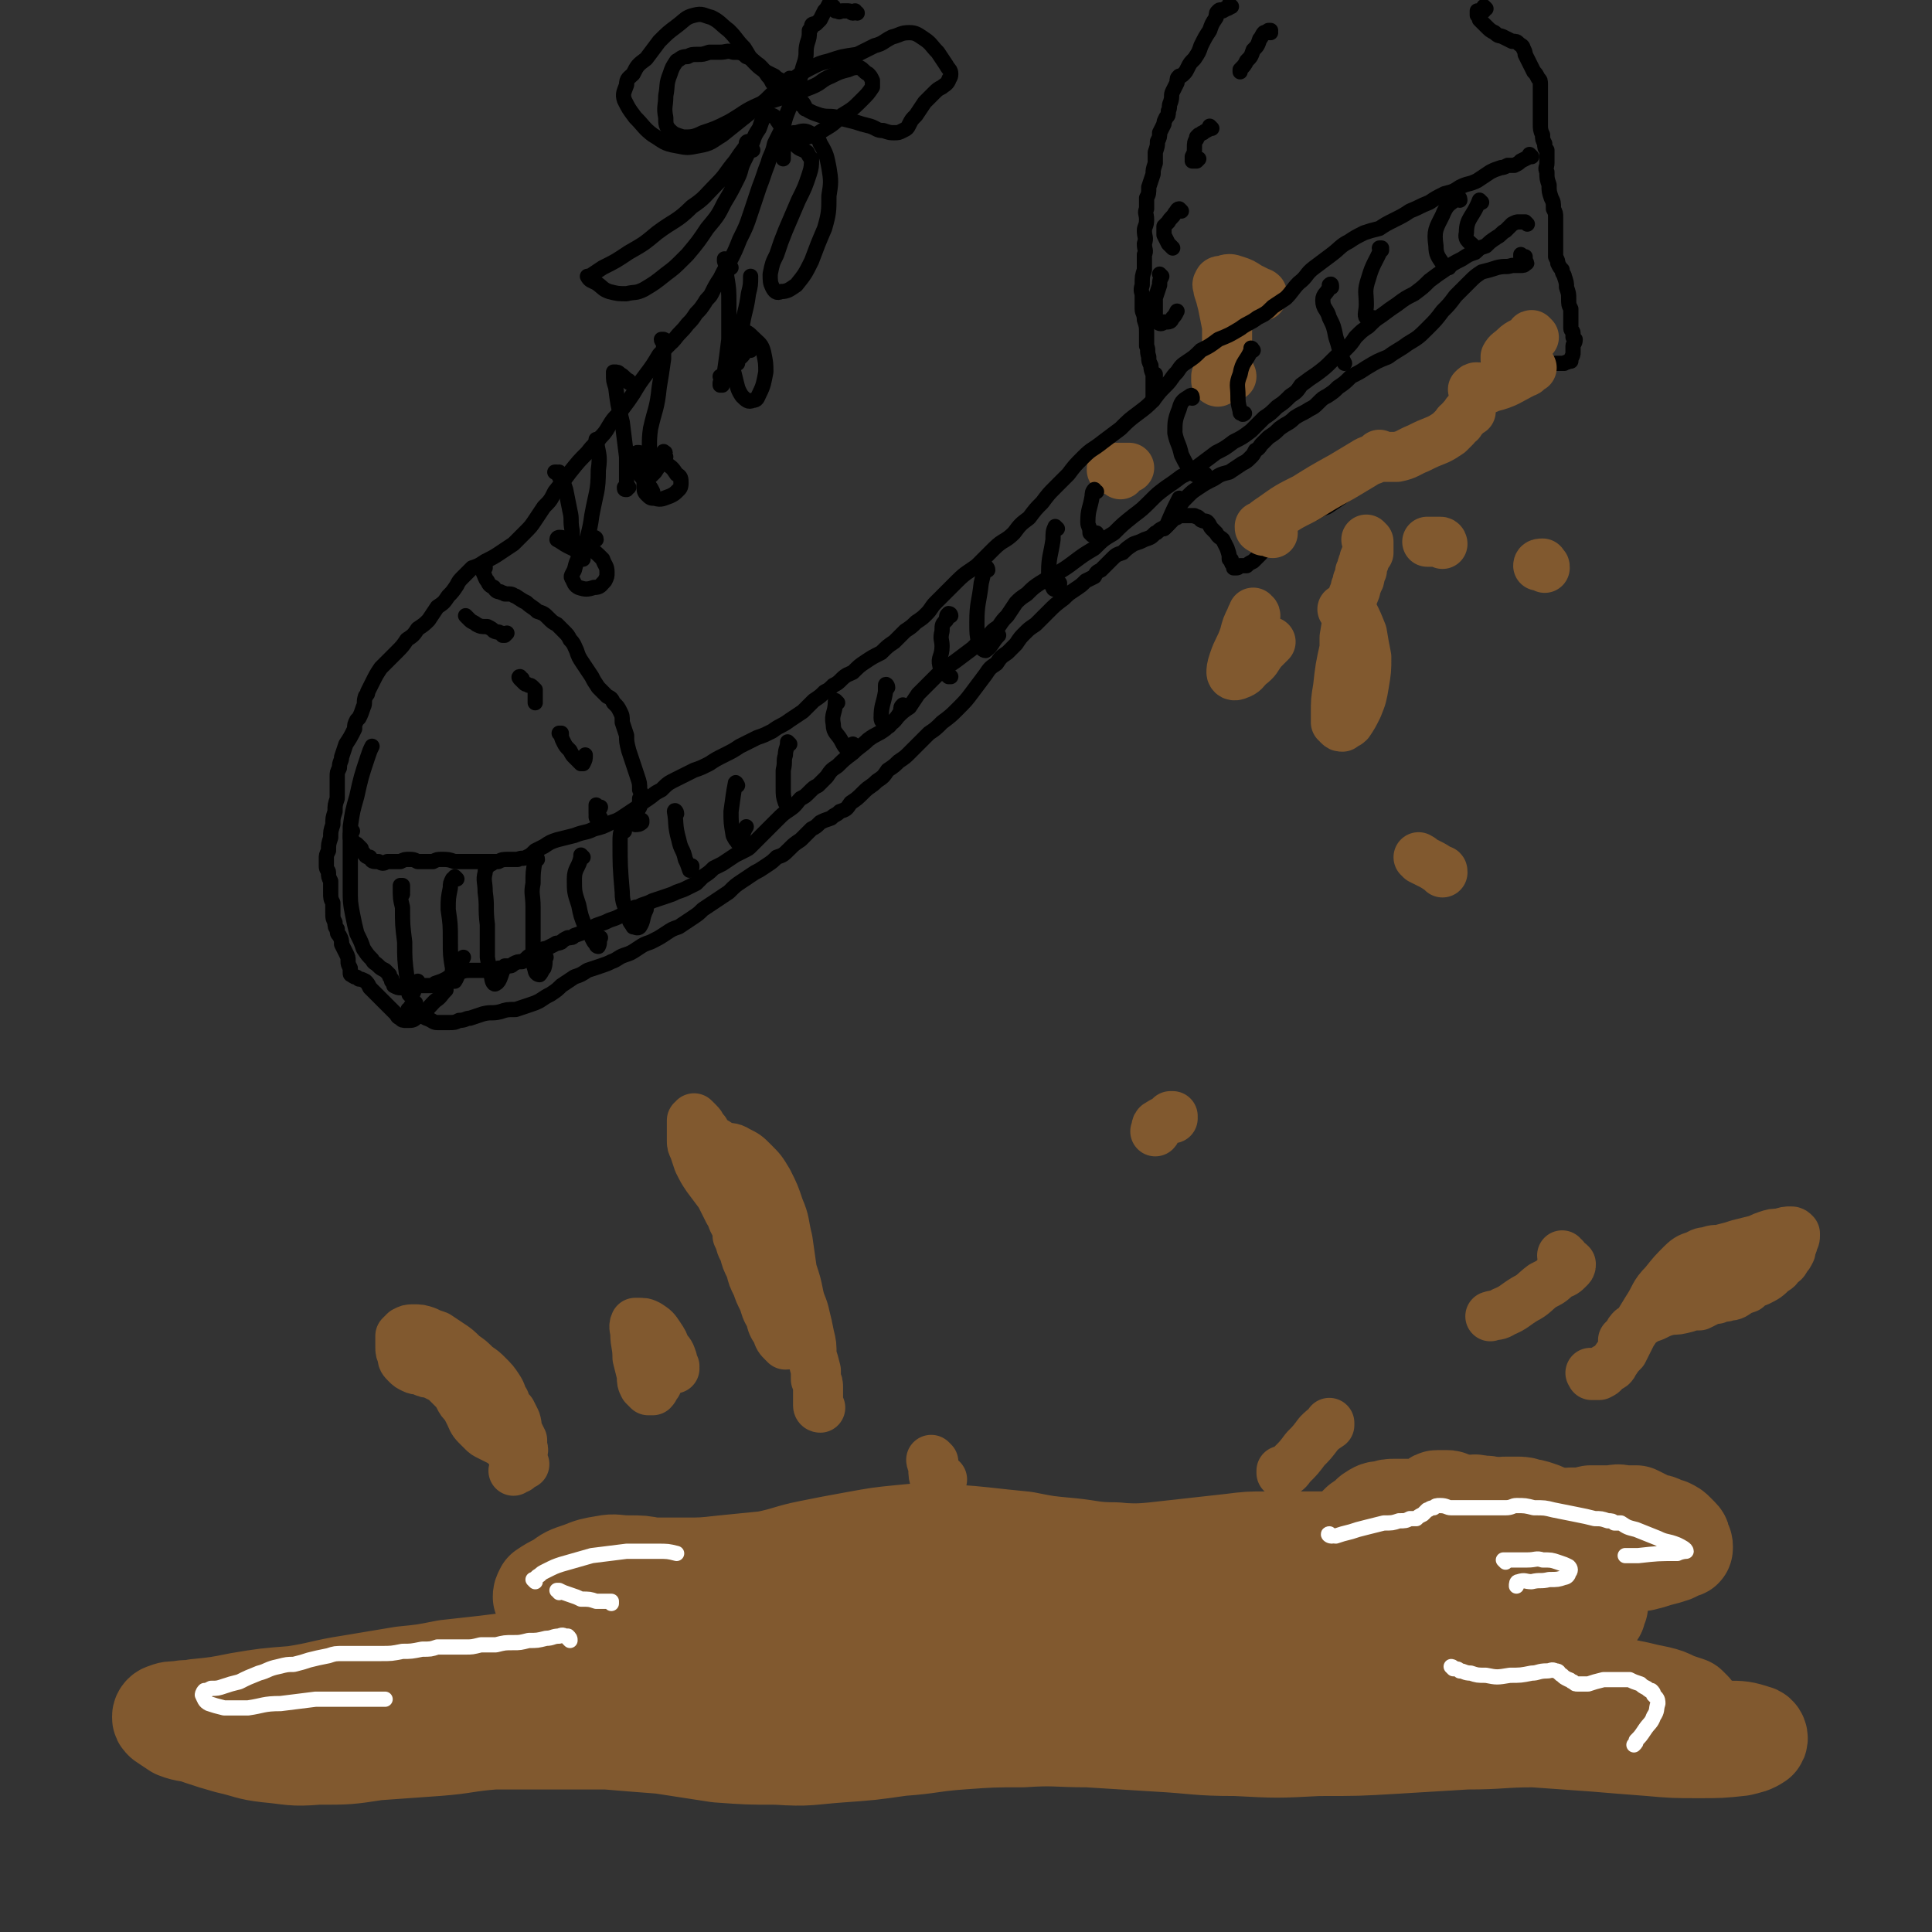 <svg viewBox='0 0 888 888' version='1.1' xmlns='http://www.w3.org/2000/svg' xmlns:xlink='http://www.w3.org/1999/xlink'><rect x="0" y="0" width="888" height="888" fill="#333333" stroke="none"/><g fill='none' stroke='#81592F' stroke-width='45' stroke-linecap='round' stroke-linejoin='round'><path d='M699,697c-1,0 -1,-1 -1,-1 -3,1 -3,1 -5,3 -5,2 -5,2 -10,5 -5,2 -5,3 -11,5 -2,1 -2,1 -4,1 -6,2 -6,2 -13,3 -8,1 -8,1 -16,1 -7,-1 -7,-1 -15,-2 -8,-1 -8,-1 -16,-1 -9,-1 -9,-1 -18,-1 -9,0 -9,1 -18,1 -9,1 -9,1 -19,2 -9,0 -9,0 -19,0 -11,1 -11,1 -21,0 -11,0 -11,-1 -21,-2 -11,-1 -11,-1 -21,-3 -10,-1 -10,-1 -19,-2 -10,-1 -10,-1 -19,-1 -9,-1 -9,-1 -19,0 -10,1 -10,1 -21,3 -11,2 -11,2 -21,4 -10,2 -10,3 -20,5 -10,1 -10,1 -20,2 -9,1 -9,1 -17,1 -7,0 -7,0 -15,0 -5,-1 -5,-1 -11,-1 -6,0 -6,-1 -11,0 -6,1 -6,1 -11,3 -6,2 -6,2 -10,5 -4,2 -4,2 -7,4 -1,2 -1,2 -1,3 2,2 3,2 6,3 8,1 8,1 16,1 11,0 11,-1 23,0 12,0 12,0 23,2 8,1 8,2 15,4 3,1 3,2 5,3 1,1 0,1 -1,1 -4,2 -4,2 -9,4 -8,2 -8,2 -16,3 -10,2 -10,2 -19,3 -9,1 -9,0 -19,1 -9,1 -9,2 -18,3 -8,1 -8,0 -16,1 -8,1 -8,1 -16,2 -9,1 -9,1 -18,2 -10,2 -10,2 -20,3 -12,2 -12,2 -24,4 -13,2 -13,3 -26,5 -13,1 -13,1 -25,3 -10,2 -10,2 -20,3 -4,1 -4,0 -8,1 -3,0 -4,0 -6,1 -1,0 -2,1 -2,2 0,1 0,1 1,2 3,2 3,2 6,4 5,2 6,1 11,3 6,2 6,2 13,4 9,2 9,3 18,4 11,1 11,2 23,1 14,0 14,0 27,-2 14,-1 14,-1 28,-2 13,-1 13,-2 26,-3 13,0 13,0 26,0 13,0 13,0 26,0 12,1 12,1 25,2 13,2 13,2 26,4 14,1 14,1 27,1 15,1 15,0 29,-1 14,-1 14,-1 28,-3 14,-1 14,-2 28,-3 14,-1 14,-1 28,-1 15,-1 15,0 30,0 16,1 16,1 32,2 18,1 18,2 36,2 19,1 19,1 38,0 18,0 18,0 35,-1 17,-1 17,-1 33,-2 16,0 16,-1 31,-1 14,1 14,1 28,2 12,1 12,1 25,2 11,1 12,1 23,1 9,0 10,0 19,-1 4,-1 5,-1 8,-3 1,-1 0,-3 -1,-3 -6,-2 -7,-2 -13,-2 -11,-1 -11,-1 -23,-1 -13,-1 -13,0 -27,-1 -12,-1 -12,-2 -25,-3 -12,-2 -12,-2 -24,-4 -13,-2 -13,-3 -26,-4 -15,-1 -15,-1 -30,-1 -16,0 -16,0 -32,0 -5,1 -5,0 -9,1 -17,1 -17,2 -34,3 -15,1 -16,1 -31,1 -14,0 -14,1 -28,0 -12,-1 -12,-2 -25,-3 -12,-1 -12,-2 -23,-3 -12,-1 -12,-1 -23,-1 -12,0 -12,0 -23,1 -12,1 -11,1 -23,3 -11,2 -11,2 -22,4 -9,1 -9,2 -19,2 -7,1 -7,1 -15,0 -6,0 -6,0 -11,-2 -5,0 -5,0 -9,-2 -4,-1 -4,-1 -7,-2 -2,-1 -2,-1 -4,-3 0,-1 0,-1 -1,-2 0,0 0,-1 0,-1 2,-1 2,-1 4,-1 4,-1 4,-1 9,-2 8,-1 8,-1 15,-2 11,0 11,0 22,-1 13,-1 13,-1 26,-3 15,-2 15,-2 29,-5 16,-2 16,-3 32,-5 17,-3 17,-3 34,-5 18,-3 18,-3 35,-5 18,-1 18,-1 35,-2 14,-1 14,-1 27,-1 10,0 10,0 19,1 5,0 5,0 11,0 3,1 3,1 7,0 2,0 2,0 4,-1 1,-1 1,-1 1,-2 0,-2 -1,-3 -3,-4 -5,-2 -5,-2 -11,-3 -10,-1 -10,0 -20,0 -12,-1 -12,-1 -24,-1 -13,0 -13,0 -26,0 -13,1 -13,1 -25,1 -12,1 -12,1 -24,1 -10,1 -10,1 -21,1 -10,1 -10,1 -20,3 -10,1 -10,1 -20,3 -9,2 -8,2 -17,4 -9,2 -9,2 -17,4 -7,1 -7,1 -13,2 -4,0 -4,0 -7,0 -1,0 -1,0 -2,0 0,0 0,0 0,0 2,0 2,0 3,0 3,-1 3,-1 7,-1 6,-1 6,-1 11,-2 9,-1 9,-1 17,-3 10,-2 9,-2 19,-4 11,-1 11,-1 22,-2 11,-1 11,-1 23,-2 11,0 11,0 23,0 11,-1 11,-1 21,-1 10,-1 10,-1 21,-3 9,-1 9,-1 18,-2 7,-2 7,-2 15,-3 7,0 7,0 13,0 7,0 7,0 13,1 6,0 6,1 12,1 7,1 7,1 14,0 7,0 7,1 14,0 7,-1 7,-1 14,-2 9,-2 9,-2 17,-3 8,-1 9,-1 17,-2 8,0 8,0 16,0 9,0 9,0 18,1 7,1 7,1 14,3 5,1 5,1 9,3 2,1 1,1 3,3 0,0 0,0 1,1 0,1 0,1 0,1 -1,1 -1,1 -1,3 -2,2 -2,2 -4,4 -2,2 -2,2 -5,4 -4,2 -5,1 -9,2 -7,1 -7,1 -14,2 -8,1 -8,0 -16,1 -9,0 -9,0 -18,1 -7,0 -7,0 -15,1 -5,0 -5,0 -11,-1 -5,0 -5,-1 -9,-2 -7,-1 -7,-1 -13,-2 -6,-1 -6,-1 -13,-1 -6,0 -6,0 -12,1 -2,1 -3,1 -4,3 0,1 1,1 2,2 '/><path d='M684,693c0,-1 0,-1 -1,-1 0,-1 1,0 1,0 0,0 0,0 -1,0 '/><path d='M679,692c0,0 0,0 -1,-1 0,0 1,1 1,1 0,0 -1,0 -1,1 0,0 0,0 0,0 0,1 1,1 1,1 2,0 2,0 4,0 2,-1 2,-1 5,-1 2,-1 2,-1 5,-1 2,0 2,0 4,0 3,0 3,0 5,1 2,0 2,0 5,1 3,1 3,1 6,3 3,1 3,1 7,3 3,1 3,2 6,3 2,1 3,1 5,2 0,1 0,1 1,2 0,0 -1,0 -1,0 -2,1 -2,1 -5,2 -6,1 -6,1 -11,2 -6,2 -6,1 -12,3 -5,1 -5,1 -10,3 -4,1 -4,1 -7,2 '/><path d='M669,692c0,0 0,0 -1,-1 0,0 1,1 1,1 '/><path d='M669,692c0,0 -1,0 -1,-1 0,0 0,1 1,1 0,-1 0,-1 -1,-1 0,-1 0,-1 -1,-1 -1,-1 -1,-1 -2,-1 -2,0 -2,0 -4,0 -1,0 -1,0 -2,1 0,0 0,0 0,0 -2,1 -2,1 -3,2 -1,0 -2,0 -3,1 -1,0 -1,0 -3,0 -2,0 -2,0 -4,0 -2,0 -2,0 -5,0 -2,0 -3,0 -5,1 -3,0 -3,0 -6,2 -2,2 -2,2 -5,4 -2,2 -2,2 -4,4 -1,1 -1,1 -3,2 -2,1 -2,1 -3,1 -3,1 -3,1 -5,1 -3,0 -3,0 -7,0 -5,0 -5,0 -9,0 -6,0 -6,0 -12,0 -8,0 -8,0 -16,1 -9,1 -9,1 -18,2 -9,1 -9,1 -18,2 -10,1 -10,0 -19,1 -9,0 -9,0 -18,1 -10,0 -10,0 -19,0 -10,1 -10,1 -20,1 -11,1 -11,0 -21,1 -12,1 -12,1 -23,3 -8,2 -8,2 -16,4 '/><path d='M704,704c0,0 -1,0 -1,-1 0,0 0,1 0,1 0,-1 0,-1 0,-2 1,-1 1,-1 1,-2 0,-1 0,-1 0,-1 0,-1 0,-1 0,-1 0,0 0,0 1,0 1,1 1,1 2,1 3,0 4,0 7,-1 4,0 4,0 8,-1 5,0 5,0 9,-1 4,0 4,0 8,0 4,0 4,-1 7,0 3,0 3,0 6,0 2,1 2,1 4,2 2,1 2,1 4,2 2,0 2,0 4,1 2,1 2,1 3,1 2,1 2,1 3,2 1,1 1,1 2,2 1,1 1,1 1,3 1,1 1,1 1,2 0,1 0,1 -1,1 -2,1 -2,1 -4,2 -3,1 -3,1 -7,2 -3,1 -3,1 -7,2 -3,0 -3,0 -6,1 -2,0 -2,0 -4,1 -3,1 -3,1 -6,2 -3,2 -3,2 -6,3 -4,2 -4,2 -9,4 -3,2 -3,2 -5,3 '/><path d='M723,774c0,-1 -1,-1 -1,-1 0,-1 0,0 0,0 0,0 0,0 0,0 1,0 1,0 2,0 1,0 1,0 1,0 2,1 2,1 3,1 4,1 4,1 7,1 5,0 5,0 9,0 4,1 4,1 9,2 4,1 4,1 9,2 4,1 4,1 8,3 3,1 3,1 6,2 1,1 1,1 2,2 '/></g>
<g fill='none' stroke='#FFFFFF' stroke-width='7' stroke-linecap='round' stroke-linejoin='round'><path d='M257,732c0,-1 -1,-1 -1,-1 0,0 0,0 1,0 2,1 2,1 5,2 3,1 3,1 5,2 4,0 4,0 7,1 3,0 3,0 5,0 1,0 1,0 2,0 0,0 0,0 0,0 0,0 0,0 0,0 0,1 0,0 0,0 0,0 0,0 0,1 '/><path d='M246,727c0,0 -1,-1 -1,-1 0,0 0,0 1,0 1,-1 0,-1 2,-2 1,-1 1,-1 3,-2 4,-2 4,-2 7,-3 7,-2 7,-2 14,-4 8,-1 8,-1 16,-2 7,0 7,0 14,0 5,0 5,0 9,1 '/><path d='M262,754c0,0 -1,-1 -1,-1 0,0 1,1 1,1 0,-1 0,-1 -1,-2 0,0 0,0 -1,0 -1,0 -1,-1 -3,0 -3,0 -3,1 -6,1 -4,1 -4,1 -8,1 -4,1 -4,1 -7,1 -4,0 -4,0 -8,1 -4,0 -4,0 -7,0 -4,1 -4,1 -7,1 -3,0 -3,0 -6,0 -3,0 -3,0 -7,0 -3,1 -3,1 -7,1 -5,1 -5,1 -9,1 -5,1 -5,1 -10,1 -4,0 -4,0 -9,0 -4,0 -4,0 -8,0 -4,0 -4,0 -7,1 -5,1 -5,1 -9,2 -3,1 -3,1 -7,2 -3,0 -3,0 -7,1 -5,1 -5,2 -9,3 -5,2 -5,2 -9,4 -4,1 -4,1 -7,2 -3,1 -3,1 -6,1 -2,1 -2,1 -3,1 -1,1 -1,2 -1,2 1,2 1,3 3,4 3,1 3,1 7,2 5,0 5,0 11,0 7,-1 7,-2 15,-2 8,-1 8,-1 16,-2 8,0 8,0 16,0 8,0 8,0 16,0 '/><path d='M612,706c-1,0 -2,-1 -1,-1 0,0 1,1 3,1 3,-1 3,-1 7,-2 3,-1 3,-1 7,-2 4,-1 4,-1 8,-2 4,0 4,0 7,-1 3,0 3,0 5,-1 1,0 1,0 3,0 1,-1 1,-1 3,-2 1,-1 1,-1 2,-2 1,0 1,-1 3,-1 1,-1 1,-1 3,-1 3,0 3,1 5,1 4,0 4,0 7,0 4,0 4,0 7,0 3,0 3,0 6,0 3,0 3,0 5,0 3,0 3,-1 5,-1 4,0 4,0 8,1 5,0 5,0 9,1 5,1 5,1 10,2 5,1 5,1 9,2 3,0 3,0 6,1 2,0 2,0 3,1 2,0 2,0 3,0 3,2 3,2 7,3 5,2 5,2 10,4 4,2 4,1 9,3 2,1 4,2 4,3 0,0 -2,0 -4,1 -9,0 -9,0 -18,1 -3,0 -3,0 -6,0 '/><path d='M692,718c0,0 -1,-1 -1,-1 0,0 0,0 0,0 2,0 2,0 4,0 4,0 4,0 7,0 4,0 4,-1 7,0 4,0 4,0 7,1 3,1 3,1 5,2 1,1 1,2 0,3 0,1 -1,2 -2,2 -3,1 -3,1 -7,1 -4,1 -4,0 -8,1 -3,0 -3,-1 -6,0 -1,0 -1,1 -1,2 '/><path d='M668,767c0,0 -1,-1 -1,-1 0,0 1,0 1,1 2,0 2,0 3,1 2,0 2,1 5,1 3,1 3,1 7,1 5,1 5,1 11,0 5,0 5,0 10,-1 3,0 3,-1 7,-1 2,0 2,-1 4,0 2,0 1,1 3,2 1,1 1,1 3,2 1,0 1,1 2,1 1,1 1,1 2,1 2,0 2,0 5,0 3,-1 3,-1 7,-2 3,0 3,0 7,0 2,0 2,0 5,0 2,1 2,1 5,2 1,1 1,1 3,2 1,1 1,1 2,1 1,1 1,1 1,2 1,1 1,1 1,1 1,1 1,2 1,3 -1,3 0,3 -2,6 -1,3 -2,3 -4,6 -2,3 -2,3 -4,5 0,1 0,1 -1,2 '/></g>
<g fill='none' stroke='#81592F' stroke-width='23' stroke-linecap='round' stroke-linejoin='round'><path d='M241,673c0,0 -1,0 -1,-1 0,0 0,1 0,0 0,0 0,-1 0,-2 0,-1 0,-1 0,-2 0,-1 1,-1 0,-3 0,-1 0,-1 0,-3 -1,-2 -1,-2 -2,-4 -1,-2 0,-2 -1,-5 -1,-2 -1,-2 -2,-4 -2,-2 -2,-2 -3,-5 -2,-3 -1,-3 -3,-6 -2,-3 -2,-3 -5,-6 -2,-2 -2,-2 -5,-4 -3,-3 -3,-3 -6,-5 -3,-3 -3,-3 -6,-5 -3,-2 -3,-2 -6,-4 -3,-1 -3,-1 -5,-2 -3,-1 -3,-1 -6,-1 -2,0 -2,0 -4,1 -1,1 -1,1 -2,2 0,2 0,2 0,5 0,2 0,2 1,4 0,2 0,2 2,4 1,1 1,1 3,2 2,1 2,0 4,1 2,1 2,1 4,1 2,1 2,1 4,2 2,1 2,1 3,2 2,2 2,2 3,3 2,2 2,2 3,4 1,2 1,2 3,4 1,2 1,2 2,4 1,2 1,3 3,5 1,1 1,1 3,3 1,1 1,1 3,2 2,1 2,1 4,2 2,1 2,1 4,3 2,1 2,1 3,2 1,1 1,1 2,2 0,1 0,1 0,2 0,1 0,1 0,3 -1,0 -1,0 -1,1 -1,1 -1,1 -1,1 0,0 0,0 0,0 1,-1 1,-1 2,-1 1,-2 1,-2 2,-4 '/><path d='M310,629c0,-1 -1,-1 -1,-1 0,0 1,0 1,0 0,1 0,1 -1,1 0,0 0,0 0,0 1,0 0,-1 0,-1 0,0 0,1 0,0 0,-1 0,-1 0,-3 -1,-3 -1,-3 -3,-5 -1,-3 -1,-3 -3,-6 -2,-3 -2,-3 -5,-5 -2,-1 -2,-1 -5,-1 0,0 -1,0 -1,0 -1,2 0,3 0,5 0,5 1,5 1,11 1,4 1,4 2,8 0,3 0,3 1,5 1,1 1,1 2,2 1,0 1,0 2,0 1,-1 1,-2 2,-3 '/><path d='M377,647c0,0 -1,0 -1,-1 0,0 0,0 0,0 0,-2 0,-2 0,-3 0,-3 0,-3 0,-5 0,-2 0,-2 -1,-4 0,-2 0,-2 0,-4 -1,-4 -1,-4 -2,-7 0,-5 0,-5 -1,-9 -1,-5 -1,-5 -2,-9 -1,-5 -2,-5 -3,-10 -1,-5 -1,-5 -3,-11 -1,-7 -1,-7 -2,-14 -2,-8 -1,-8 -4,-15 -2,-6 -2,-6 -5,-12 -3,-5 -3,-5 -7,-9 -3,-3 -3,-3 -7,-5 -3,-2 -4,-1 -7,-2 -3,-2 -3,-2 -5,-3 -2,-2 -2,-2 -3,-4 -2,-2 -1,-2 -3,-4 -1,-1 -1,-1 -2,-2 0,0 0,1 -1,1 0,2 0,2 0,4 0,2 0,2 0,5 0,2 0,2 1,4 1,3 1,3 2,6 2,4 2,4 4,7 3,4 3,4 6,8 2,4 2,4 4,8 2,3 1,3 3,6 1,3 1,3 1,5 2,4 1,4 3,7 1,4 1,4 3,8 1,4 1,4 3,8 1,3 1,3 3,7 1,3 1,4 3,7 1,4 1,4 3,7 1,3 1,3 3,5 0,0 1,1 1,1 1,0 1,0 1,-1 1,0 0,-1 0,-1 '/><path d='M429,672c0,0 -1,-1 -1,-1 0,1 1,2 1,4 0,3 0,3 1,6 0,0 0,1 1,1 1,0 1,-1 2,-2 '/><path d='M590,677c0,0 -1,-1 -1,-1 0,0 0,0 0,1 0,0 0,0 0,0 1,0 1,0 1,0 3,-2 2,-2 4,-4 3,-3 3,-3 6,-7 3,-3 3,-3 6,-7 2,-2 2,-2 5,-4 0,-1 0,-1 0,-1 '/><path d='M719,578c-1,0 -1,-1 -1,-1 0,0 0,1 1,2 2,1 2,1 3,2 0,1 0,1 -1,2 -2,2 -2,2 -5,3 -3,3 -3,3 -7,5 -4,3 -4,4 -8,6 -5,3 -5,4 -10,6 -3,2 -3,1 -6,2 '/><path d='M732,632c0,0 0,-1 -1,-1 0,0 1,0 1,1 0,0 -1,0 0,0 0,0 0,0 0,0 2,0 2,0 3,0 2,-1 2,-1 3,-3 3,-1 3,-1 4,-3 2,-3 2,-3 4,-5 2,-4 2,-4 4,-8 4,-6 4,-6 7,-11 4,-6 3,-7 8,-12 4,-5 4,-5 8,-9 3,-3 4,-3 7,-4 3,-2 3,-1 6,-2 3,-1 3,0 6,-1 4,-1 4,-1 7,-2 4,-1 4,-1 8,-2 3,-1 2,-1 5,-2 3,-1 3,-1 6,-1 3,-1 3,-1 5,-1 1,0 1,0 2,1 0,0 0,0 0,1 0,1 0,1 -1,3 0,1 0,1 -1,1 0,2 0,2 0,3 -1,2 -1,2 -2,3 -1,2 -1,2 -3,3 -1,2 -1,2 -3,3 -3,3 -3,3 -7,5 -3,1 -3,1 -5,3 -3,1 -3,1 -6,3 -2,1 -2,0 -4,1 -2,0 -2,0 -4,1 -2,0 -2,0 -4,1 -2,1 -2,1 -4,2 -3,0 -3,0 -6,1 -4,1 -4,1 -7,1 -4,1 -4,1 -8,3 -3,1 -3,1 -6,3 -2,1 -2,2 -4,3 -1,1 -1,1 -2,3 -1,1 -1,1 -2,2 0,0 0,0 0,0 '/></g>
<g fill='none' stroke='#000000' stroke-width='7' stroke-linecap='round' stroke-linejoin='round'><path d='M683,4c0,0 -1,-1 -1,-1 0,0 0,0 0,0 0,0 0,0 0,0 0,1 0,1 0,1 -1,1 -1,1 0,1 0,0 0,0 0,0 0,0 0,0 0,0 0,0 0,0 0,0 -1,0 -1,0 -1,0 -1,0 -1,0 -2,0 0,0 0,0 0,1 0,0 0,1 0,1 0,0 0,0 0,0 0,0 0,0 0,0 0,0 0,0 0,0 0,0 0,0 1,0 0,1 0,1 0,2 2,2 2,2 3,3 2,2 2,2 4,3 2,2 2,1 4,2 2,1 2,1 4,2 2,0 2,0 3,1 1,1 2,1 2,2 1,2 1,2 1,3 1,2 1,2 2,4 1,2 1,2 2,4 1,1 1,1 2,3 1,1 1,1 1,3 0,2 0,2 0,3 0,2 0,2 0,4 0,3 0,3 0,5 0,3 0,3 0,6 0,2 0,3 1,5 0,2 0,2 1,4 0,2 0,2 1,3 0,1 0,1 0,2 0,2 0,2 0,4 0,2 -1,2 0,4 0,3 0,3 1,6 0,3 0,3 1,6 1,2 1,2 1,5 1,2 1,2 1,4 0,2 0,2 0,4 0,3 0,3 0,5 0,3 0,3 0,5 0,2 0,3 0,4 1,2 1,2 1,3 1,2 1,2 2,3 0,2 1,2 1,3 1,3 1,3 1,5 1,3 1,3 1,5 0,3 0,3 1,5 0,3 0,3 0,5 0,2 0,2 0,4 0,1 1,1 1,2 0,1 0,1 0,2 1,1 1,1 1,1 0,2 -1,2 -1,3 0,1 0,1 0,3 0,1 0,1 -1,3 0,0 0,0 0,1 0,0 0,0 -1,0 -1,1 -1,0 -2,1 -2,0 -2,0 -3,0 -2,0 -2,0 -4,1 -3,2 -3,2 -5,4 -2,1 -2,2 -5,3 -2,2 -2,2 -4,4 -2,1 -2,1 -4,2 -2,0 -2,0 -5,1 -2,1 -2,1 -5,3 -3,1 -3,1 -6,3 -3,2 -3,2 -7,5 -3,2 -3,3 -6,5 -3,3 -3,3 -6,5 -3,2 -3,2 -6,3 -3,1 -3,1 -6,2 -3,1 -3,1 -6,2 -3,2 -3,2 -5,4 -4,2 -4,2 -7,4 -3,3 -3,3 -6,5 -3,3 -3,3 -7,6 -3,2 -3,2 -6,4 -3,1 -3,1 -6,3 -3,1 -3,1 -6,2 -2,2 -2,1 -5,3 -2,2 -2,2 -4,4 -3,2 -3,2 -5,5 -3,2 -2,2 -5,5 -1,1 -1,1 -3,3 -2,1 -2,1 -3,2 -2,0 -2,0 -3,0 -1,1 -1,1 -2,1 0,0 0,0 -1,0 0,0 0,0 0,0 0,0 0,0 0,-1 -1,-1 -1,-1 -1,-2 0,-1 0,-1 -1,-1 0,-2 0,-2 -1,-5 -1,-2 -1,-2 -2,-4 -1,-1 -2,-1 -3,-3 -1,-1 -1,-1 -2,-2 -1,-1 -1,-2 -2,-3 -1,-1 -1,0 -3,-1 -1,-1 -1,-1 -1,-1 -1,-1 -1,0 -2,-1 -1,0 -1,0 -2,0 -1,0 -1,0 -2,0 -1,0 -1,0 -3,0 -1,1 -1,1 -2,1 -1,1 -1,1 -2,2 -1,1 -1,1 -2,2 -1,1 -1,1 -2,1 -2,1 -2,2 -3,2 -2,2 -2,2 -5,3 -2,1 -2,1 -5,2 -3,2 -3,2 -5,4 -3,1 -3,1 -5,3 -1,1 -1,1 -3,3 -1,1 -1,1 -2,2 -2,1 -2,1 -3,3 -2,1 -2,1 -4,2 -2,2 -2,2 -5,4 -3,2 -3,2 -5,4 -4,3 -4,3 -7,6 -3,3 -3,3 -6,6 -3,2 -3,2 -5,4 -2,2 -2,2 -4,5 -2,2 -2,2 -4,4 -3,2 -3,2 -5,5 -3,2 -3,2 -5,5 -3,4 -3,4 -6,8 -3,4 -3,4 -7,8 -3,3 -3,3 -7,6 -3,3 -3,3 -6,5 -2,2 -2,2 -5,5 -2,2 -2,2 -4,4 -2,2 -2,2 -5,4 -2,2 -2,2 -5,4 -2,3 -2,3 -5,5 -3,3 -3,2 -6,5 -3,3 -3,3 -6,5 -2,3 -2,3 -5,4 -2,2 -2,1 -4,3 -3,1 -3,1 -5,2 -2,2 -2,2 -4,3 -3,3 -3,3 -5,5 -3,2 -3,2 -5,4 -3,3 -3,3 -6,4 -2,2 -2,2 -5,4 -3,2 -3,2 -5,3 -3,2 -3,2 -6,4 -3,2 -3,2 -6,5 -3,2 -3,2 -6,4 -3,2 -3,2 -6,4 -2,2 -2,2 -5,4 -3,2 -3,2 -6,4 -3,1 -3,1 -6,3 -3,2 -3,2 -7,4 -3,1 -3,1 -6,3 -3,2 -3,2 -6,3 -3,1 -3,2 -6,3 -2,1 -2,1 -5,2 -3,1 -3,1 -6,2 -3,2 -3,2 -6,3 -3,2 -3,2 -6,4 -2,2 -2,2 -5,4 -2,1 -2,1 -5,3 -2,1 -2,1 -5,2 -3,1 -3,1 -6,2 -4,0 -4,0 -7,1 -4,1 -4,0 -8,1 -3,1 -3,1 -6,2 -2,0 -2,1 -5,1 -2,1 -2,1 -5,1 -2,0 -2,0 -5,0 -2,0 -2,-1 -5,-2 -2,-1 -2,-1 -4,-2 -2,-1 -2,-1 -4,-2 0,0 -1,0 0,0 1,-2 1,-2 3,-3 '/><path d='M394,6c-1,0 -1,-1 -1,-1 -1,0 0,1 -1,1 -1,0 -1,-1 -2,-1 -2,0 -2,0 -3,0 -1,0 -1,1 -2,0 -1,0 -1,0 -1,0 0,-1 0,-1 -1,-1 0,-1 0,-1 0,-1 -1,0 -1,-1 -1,-1 0,0 -1,0 -1,0 -1,2 -1,2 -2,3 -1,2 -1,2 -2,4 -1,1 -1,1 -2,2 0,0 0,0 -1,0 0,0 -1,0 -1,1 0,1 0,1 -1,2 0,3 0,3 -1,6 -1,4 0,4 -1,8 -1,3 -1,3 -2,7 -1,3 -1,3 -2,6 -2,4 -2,4 -3,8 -2,5 -2,5 -3,9 -2,4 -2,4 -4,8 -1,5 -2,5 -3,9 -2,5 -2,6 -4,11 -2,6 -2,6 -4,12 -2,6 -2,6 -5,12 -2,5 -2,5 -4,9 -3,5 -3,5 -5,9 -2,3 -2,3 -4,7 -1,2 -2,2 -3,4 -2,3 -2,3 -4,5 -2,3 -2,3 -4,5 -3,4 -3,3 -6,7 -4,4 -4,4 -7,7 -3,5 -3,5 -6,9 -3,4 -3,4 -6,9 -2,3 -2,3 -5,7 -2,3 -3,3 -5,6 -2,3 -2,4 -5,7 -3,4 -3,3 -6,7 -4,4 -4,4 -8,9 -3,4 -3,4 -7,9 -2,4 -2,4 -5,7 -2,3 -2,3 -4,6 -2,3 -2,3 -5,6 -2,2 -2,2 -5,5 -3,2 -3,2 -6,4 -3,2 -3,2 -7,4 -3,2 -3,2 -6,3 -2,2 -2,2 -4,4 -2,2 -2,2 -3,4 -2,3 -2,3 -4,5 -2,3 -2,3 -5,5 -2,3 -2,3 -4,6 -2,2 -2,2 -5,4 -2,3 -2,3 -5,5 -2,3 -2,3 -5,6 -3,3 -3,3 -6,6 0,0 0,0 -1,1 -2,3 -2,3 -4,7 -1,2 -1,2 -2,4 0,1 0,1 -1,2 -1,3 0,3 -1,5 -1,3 -1,3 -2,5 0,0 0,0 -1,1 -1,2 -1,2 -1,4 -2,4 -2,4 -4,7 -1,3 -1,3 -2,6 0,2 -1,2 -1,5 -1,2 -1,2 -1,4 0,3 0,3 0,5 0,2 0,2 0,5 -1,3 -1,3 -1,6 -1,3 -1,3 -1,6 -1,3 -1,3 -1,6 -1,3 -1,3 -1,6 -1,2 -1,2 -1,4 0,1 0,1 0,3 0,2 1,2 1,3 0,2 0,2 1,4 0,3 0,3 0,5 0,3 0,3 1,5 0,3 0,3 0,5 0,2 0,2 1,4 0,2 0,2 1,3 0,2 0,2 1,3 1,2 1,2 1,4 1,2 1,2 2,4 1,2 1,2 1,4 0,1 0,1 1,3 0,1 0,1 0,2 0,1 0,1 1,1 0,1 0,0 1,1 1,0 1,0 2,1 1,0 1,0 3,1 1,1 1,1 2,3 1,1 1,1 2,2 1,1 1,1 1,1 1,1 1,1 1,1 1,1 1,1 1,1 1,1 1,1 2,2 1,1 1,1 2,2 1,1 1,1 3,3 1,1 0,1 2,2 1,1 1,1 3,1 3,0 3,0 5,-2 5,-3 4,-3 8,-7 3,-2 2,-2 5,-5 '/><path d='M700,118c0,0 -1,-1 -1,-1 0,0 0,1 0,1 1,0 1,0 1,0 1,0 1,0 1,0 0,1 0,1 0,2 1,1 1,1 0,1 0,1 -1,1 -2,1 -2,0 -2,0 -4,0 -3,1 -3,0 -7,1 -3,1 -3,1 -7,2 -3,2 -3,2 -6,5 -3,3 -3,3 -6,6 -3,4 -3,4 -6,7 -3,4 -3,4 -7,8 -4,4 -4,4 -9,7 -4,3 -5,3 -9,6 -5,2 -5,2 -10,5 -3,2 -3,2 -7,4 -3,3 -3,3 -6,5 -2,2 -2,2 -5,4 -2,1 -2,1 -4,3 -2,2 -2,2 -4,3 -3,2 -4,2 -7,4 -3,3 -3,2 -7,5 -2,2 -2,2 -5,4 -1,1 -1,1 -3,3 -1,1 -1,2 -3,3 -1,2 -1,2 -2,3 -2,2 -2,2 -4,3 -3,2 -3,2 -6,4 -4,1 -4,1 -7,3 -4,2 -4,2 -7,4 -3,2 -3,2 -5,4 -3,3 -3,3 -5,7 -2,2 -2,3 -4,6 -1,1 -2,2 -2,2 0,0 0,-1 1,-1 3,-7 3,-7 6,-13 '/><path d='M702,103c0,0 -1,-1 -1,-1 0,0 0,0 0,0 0,0 0,0 0,0 0,0 0,0 -1,0 -1,0 -1,0 -2,0 -1,0 -1,0 -3,1 -1,1 -1,1 -3,3 -2,1 -2,2 -4,3 -3,2 -3,2 -5,4 -3,1 -3,1 -5,3 -3,1 -3,1 -6,3 -4,2 -4,2 -8,5 -3,2 -3,2 -7,5 -3,3 -3,3 -7,6 -4,2 -4,2 -8,5 -3,2 -3,2 -7,5 -3,2 -3,2 -6,5 -3,2 -3,2 -6,5 -2,3 -2,3 -5,6 -3,2 -3,2 -6,5 -3,3 -3,3 -7,6 -3,2 -3,2 -7,5 -2,3 -2,3 -5,5 -3,3 -3,3 -6,5 -3,3 -3,3 -6,5 -3,3 -3,3 -6,6 -4,3 -4,3 -8,5 -4,3 -4,3 -8,5 -4,3 -4,3 -8,6 -4,3 -4,3 -8,5 -4,3 -4,3 -7,5 -4,3 -4,3 -7,6 -4,4 -4,4 -8,7 -5,4 -5,4 -9,8 -5,3 -5,3 -9,7 -5,3 -5,3 -9,6 -4,3 -4,3 -9,6 -3,2 -4,2 -7,4 -3,2 -3,2 -6,5 -3,2 -3,2 -5,4 -2,3 -2,3 -4,6 -2,2 -2,2 -4,5 -3,2 -3,2 -5,5 -4,2 -4,2 -7,5 -4,3 -4,3 -8,6 -3,2 -3,2 -7,5 -2,2 -2,2 -5,5 -2,2 -2,2 -5,5 -2,3 -2,3 -4,6 -3,2 -3,2 -6,5 -2,2 -2,2 -5,5 -4,3 -4,2 -8,5 -3,3 -4,3 -7,6 -4,3 -4,3 -7,6 -3,2 -3,2 -5,5 -2,2 -2,2 -4,4 -2,1 -2,1 -4,3 -2,2 -2,2 -4,3 -2,2 -2,3 -5,5 -3,2 -3,2 -6,5 -2,2 -2,2 -5,5 -2,2 -2,2 -4,4 -1,1 -1,1 -3,3 -1,1 -1,1 -3,2 -2,1 -2,1 -4,2 -3,2 -3,2 -6,4 -2,1 -2,1 -4,2 -2,2 -2,2 -5,4 -2,2 -2,2 -3,3 -2,1 -2,1 -4,2 -2,1 -2,1 -5,2 -2,1 -2,1 -5,2 -3,1 -3,1 -6,2 -2,1 -2,1 -5,2 -2,1 -2,1 -3,1 -2,1 -2,1 -4,2 -1,1 -1,1 -3,2 -2,1 -2,1 -5,2 -2,1 -2,1 -5,2 -3,1 -3,2 -6,3 -2,1 -2,1 -5,2 -1,1 -1,1 -3,1 -2,1 -2,1 -3,2 -2,1 -2,0 -3,1 -2,1 -2,1 -4,2 -1,0 -1,0 -3,1 -2,1 -2,1 -4,2 -2,1 -2,2 -4,3 -2,0 -2,0 -4,1 -1,1 -1,1 -3,1 -2,1 -2,1 -4,1 -1,0 -1,1 -2,1 -1,0 -1,0 -2,0 -2,0 -2,0 -3,0 -1,0 -1,0 -2,0 -2,0 -2,0 -4,0 -2,0 -2,0 -5,1 -3,1 -3,1 -6,3 -2,1 -2,1 -5,2 -1,1 -1,1 -2,1 0,0 0,0 -1,0 0,0 0,0 0,0 -1,0 -1,0 -1,0 -1,0 -1,0 -1,0 -1,0 -1,0 -3,0 -1,0 -1,0 -3,1 -2,0 -2,0 -5,0 -1,0 -1,0 -3,-1 0,-1 0,-1 -1,-2 0,0 0,0 0,-1 -1,-1 -1,-1 -1,-2 -1,-1 -1,-1 -2,-2 -2,-1 -2,-1 -3,-2 -2,-2 -2,-1 -3,-3 -2,-2 -2,-2 -4,-5 -1,-3 -1,-3 -3,-7 -1,-4 -1,-4 -2,-9 -1,-5 -1,-6 -1,-11 0,-7 0,-7 0,-13 0,-8 0,-8 0,-16 1,-7 1,-7 3,-14 2,-9 2,-9 5,-18 1,-3 1,-3 2,-5 '/></g>
<g fill='none' stroke='#81592F' stroke-width='23' stroke-linecap='round' stroke-linejoin='round'><path d='M577,283c0,-1 -1,-1 -1,-1 0,-1 0,0 0,0 0,1 -1,1 -1,2 -2,4 -2,4 -3,8 -2,6 -3,6 -5,12 -1,3 -1,4 -1,5 0,1 1,2 3,1 3,-1 3,-2 5,-4 4,-3 3,-3 6,-7 2,-2 2,-2 4,-4 0,0 0,0 0,0 '/><path d='M629,249c0,0 -1,-1 -1,-1 0,0 0,0 0,0 1,1 1,1 1,1 0,1 0,1 0,2 0,1 0,1 0,2 0,0 0,0 0,1 0,0 -1,0 -1,1 -1,2 -1,2 -1,3 -1,2 -1,2 -1,4 -1,1 -1,1 -1,2 0,2 0,2 -1,3 0,2 -1,2 -1,4 -2,5 -2,5 -3,10 -1,6 -1,6 -2,12 0,3 0,3 0,5 -2,9 -2,9 -3,18 -1,6 -1,6 -1,12 0,1 0,1 0,3 0,1 0,1 0,1 1,0 1,1 1,1 1,1 1,1 2,1 1,-1 2,-1 3,-2 2,-3 2,-3 4,-7 2,-5 2,-5 3,-11 1,-6 1,-6 1,-12 -1,-5 -1,-5 -2,-11 -2,-5 -2,-5 -4,-9 -2,-2 -2,-1 -4,-2 -1,0 -1,0 -1,0 0,0 0,0 1,0 '/><path d='M585,245c0,0 0,-1 -1,-1 0,0 0,0 -1,0 -1,0 -1,0 -2,0 0,-1 0,-1 -1,-1 -1,0 -1,0 -1,-1 0,0 0,0 1,0 2,-2 2,-2 5,-4 7,-5 7,-5 15,-9 8,-5 8,-5 17,-10 5,-3 5,-3 10,-6 3,-2 3,-1 6,-3 0,0 0,0 1,-1 0,0 0,0 0,0 0,0 0,0 0,0 1,1 1,1 2,1 3,0 3,0 6,0 5,-1 5,-2 10,-4 4,-2 4,-2 9,-4 2,-1 2,-1 5,-3 1,-1 1,-1 3,-3 1,-1 0,-1 2,-2 1,-2 2,-2 3,-4 1,-1 1,-1 2,-1 '/><path d='M680,179c0,0 0,-1 -1,-1 -1,0 -1,0 -2,1 0,0 0,0 1,0 3,0 3,1 7,-1 8,-2 8,-3 16,-7 1,0 1,-1 3,-2 '/><path d='M705,155c0,0 -1,-1 -1,-1 -1,0 0,1 -1,1 -3,3 -4,2 -7,5 -2,2 -3,2 -4,4 0,2 0,3 1,3 2,1 3,1 5,1 1,-1 1,-1 2,-2 '/><path d='M515,218c0,-1 0,-1 -1,-1 -1,-1 -2,-1 -3,-1 0,-1 0,-1 1,-1 2,0 2,0 4,0 2,0 2,0 3,0 '/><path d='M566,173c0,0 0,-1 -1,-1 -1,0 -1,0 -2,1 -2,0 -3,-1 -4,0 0,0 0,1 0,2 0,0 1,1 1,0 1,-1 1,-2 2,-4 1,-5 1,-5 2,-9 0,-6 0,-6 0,-12 -1,-5 -1,-5 -2,-10 -1,-4 -1,-4 -2,-7 0,-2 -1,-2 0,-3 0,-1 1,-1 2,-1 3,-1 3,-1 6,0 3,1 3,1 6,3 2,1 2,1 4,2 1,1 1,0 2,1 0,0 0,0 0,0 0,1 0,1 0,1 '/><path d='M663,250c0,0 0,-1 -1,-1 0,0 0,0 0,0 -3,0 -4,0 -6,0 0,0 1,0 1,0 '/><path d='M710,261c0,-1 0,-1 -1,-1 -1,-1 -1,0 -2,0 0,0 0,0 0,0 0,-1 1,-1 2,-1 '/><path d='M663,401c0,-1 0,-1 -1,-1 -3,-2 -3,-2 -5,-3 -2,-1 -2,-1 -4,-2 0,-1 0,0 -1,-1 '/><path d='M539,514c0,0 0,-1 -1,-1 0,0 1,0 1,0 -3,2 -4,2 -7,4 -1,1 0,2 -1,3 0,0 0,0 0,0 '/></g>
<g fill='none' stroke='#000000' stroke-width='7' stroke-linecap='round' stroke-linejoin='round'><path d='M364,41c0,-1 -1,-1 -1,-1 0,-1 1,0 1,0 -1,1 -1,1 -2,2 0,0 0,0 0,0 -1,0 -1,0 -1,0 0,0 0,0 0,-1 0,-1 0,-1 -1,-2 0,-1 0,-1 -1,-2 -2,-1 -2,-1 -3,-2 -2,-1 -2,-1 -4,-2 -3,-2 -3,-2 -5,-4 -3,-3 -3,-4 -5,-7 -4,-4 -3,-4 -7,-8 -4,-3 -4,-4 -8,-6 -4,-1 -4,-2 -8,-1 -4,1 -4,2 -8,5 -4,3 -4,3 -8,7 -3,4 -3,4 -6,8 -4,3 -4,3 -6,7 -2,2 -3,2 -3,5 -1,3 -2,4 -1,7 2,4 2,4 5,8 4,4 4,5 8,8 5,3 5,4 11,5 5,1 5,1 10,0 6,-1 6,-2 11,-5 5,-4 5,-4 10,-8 5,-4 5,-4 10,-8 4,-4 4,-4 9,-7 6,-4 6,-5 12,-8 4,-2 4,-2 8,-3 6,-2 6,-2 13,-3 4,-2 4,-2 8,-4 4,-1 4,-2 8,-4 4,-1 4,-2 8,-2 3,0 4,1 7,3 3,2 3,3 6,6 2,3 2,3 4,6 1,2 2,2 2,4 0,2 -1,2 -1,3 -1,2 -2,2 -3,3 -2,1 -2,1 -4,3 -2,2 -2,2 -4,4 -2,3 -2,3 -4,6 -2,2 -2,2 -3,4 -1,2 -1,2 -3,3 -2,1 -2,1 -4,1 -2,0 -2,0 -5,-1 -3,0 -3,-1 -6,-2 -4,-1 -4,-1 -7,-2 -4,-1 -4,-1 -8,-2 -4,-1 -4,0 -8,-1 -3,-1 -3,-1 -5,-2 -2,-1 -2,-2 -4,-3 -1,-1 -1,-1 -2,-3 0,0 0,0 0,0 0,0 1,0 1,1 2,1 2,1 3,3 0,0 0,0 0,1 '/><path d='M364,37c0,0 -1,0 -1,-1 0,0 1,1 1,1 -1,0 -1,0 -1,0 -2,1 -1,1 -3,1 -1,1 -1,1 -3,0 -1,0 -1,0 -2,0 -1,-2 -1,-2 -2,-3 -2,-3 -2,-3 -4,-5 -3,-2 -3,-3 -6,-4 -2,-2 -3,-2 -6,-2 -3,-1 -3,0 -6,0 -3,0 -3,0 -5,0 -3,1 -3,1 -5,1 -3,0 -3,0 -5,1 -3,0 -3,1 -5,2 -2,3 -2,3 -3,6 -2,5 -1,5 -2,10 0,5 -1,5 0,10 0,3 0,4 2,6 2,2 3,2 6,3 4,0 5,0 9,-2 6,-2 6,-2 12,-5 7,-4 7,-5 14,-8 7,-2 7,-2 13,-4 6,-2 6,-2 11,-4 5,-2 4,-3 9,-5 4,-2 4,-2 8,-3 2,-1 3,-1 5,-1 2,1 2,2 4,3 1,1 1,1 2,3 0,1 0,1 0,3 -2,3 -2,3 -5,6 -4,4 -4,4 -9,7 -4,4 -4,4 -9,7 -3,2 -3,2 -7,3 -2,0 -2,0 -5,0 -2,0 -2,0 -5,0 -1,0 -1,0 -1,0 '/><path d='M346,69c-1,0 -1,-1 -1,-1 -1,0 0,1 0,1 0,-1 -1,-1 -2,-2 0,-1 0,-1 0,-1 0,0 0,0 0,0 0,-1 1,-1 1,-1 -1,1 -1,1 -1,2 -3,4 -3,4 -5,7 -5,6 -4,6 -9,11 -5,5 -5,6 -11,10 -7,7 -8,6 -16,12 -6,5 -6,5 -13,9 -6,4 -6,4 -12,7 -3,2 -3,2 -6,4 -1,0 -1,0 -1,0 1,2 2,2 4,3 3,2 3,3 6,4 4,1 4,1 8,1 4,-1 4,0 8,-2 5,-3 5,-3 10,-7 4,-3 4,-3 8,-7 1,-1 1,-1 2,-2 5,-6 5,-6 9,-12 5,-6 5,-6 8,-12 3,-5 3,-5 6,-11 2,-4 1,-4 3,-8 2,-4 2,-4 4,-9 1,-3 1,-3 3,-6 1,-3 1,-3 2,-5 1,-1 2,-1 3,-1 1,0 2,0 3,2 2,3 2,3 4,6 2,3 2,3 5,6 2,2 2,1 5,3 1,2 1,2 2,3 0,3 0,4 -1,7 -2,6 -2,6 -5,12 -3,7 -3,7 -6,14 -2,5 -2,5 -4,11 -2,4 -2,4 -3,9 0,3 0,4 1,6 1,2 2,3 4,2 3,0 4,-1 7,-3 4,-5 4,-5 7,-11 3,-8 3,-8 6,-15 2,-7 2,-8 2,-15 1,-6 1,-7 0,-13 -1,-5 -1,-6 -4,-11 -1,-3 -2,-3 -5,-5 -2,-1 -3,-1 -6,0 -2,0 -2,0 -4,2 -1,1 -1,1 -2,3 0,2 0,2 0,5 0,1 0,1 0,2 '/><path d='M339,167c0,0 -1,-1 -1,-1 0,0 0,0 0,0 3,-2 3,-2 5,-5 1,-1 1,-1 1,-2 1,0 1,-1 1,-1 -1,0 -1,0 -1,0 -1,-1 -1,-1 -2,0 -2,0 -2,0 -3,1 -1,1 -1,1 -2,2 -1,2 -1,2 -1,5 1,4 1,4 2,8 1,4 1,5 3,8 2,2 3,3 5,2 2,0 2,-1 3,-3 2,-4 2,-5 3,-10 0,-4 0,-4 -1,-9 -1,-4 -2,-4 -5,-7 -2,-2 -3,-3 -5,-2 -2,1 -2,2 -3,5 -2,3 -1,4 -2,7 '/><path d='M306,210c-1,0 -1,-1 -1,-1 -1,0 0,0 0,0 0,0 0,-1 0,-1 0,0 0,-1 0,0 1,0 1,0 0,1 0,1 0,1 0,2 -2,3 -2,3 -4,6 -2,2 -2,2 -4,4 -1,1 -1,1 -1,2 0,2 0,3 1,4 2,2 2,2 4,2 3,1 4,0 7,-1 2,-1 2,-1 4,-3 1,-1 1,-2 1,-3 0,-2 0,-3 -2,-4 -2,-3 -2,-3 -5,-5 -4,-2 -4,-2 -8,-3 -2,-1 -3,-2 -5,-2 -1,0 -1,2 -1,3 0,3 0,4 2,7 2,3 2,2 4,5 1,1 1,1 2,3 '/><path d='M274,248c0,-1 -1,-1 -1,-1 0,0 0,1 0,1 -3,4 -3,4 -6,7 -2,3 -2,3 -3,7 -1,2 -2,3 -1,4 1,2 1,3 3,4 3,1 4,1 7,0 3,0 3,-1 5,-3 1,-2 1,-2 1,-4 0,-3 -1,-3 -2,-6 -3,-3 -3,-3 -6,-5 -4,-2 -4,-2 -8,-3 -3,-1 -3,-2 -6,-2 0,0 -1,0 -1,1 2,1 3,2 5,3 2,1 2,1 5,2 '/><path d='M268,255c0,0 -1,-1 -1,-1 0,0 0,0 0,1 0,0 0,0 -1,0 0,0 0,1 0,1 0,0 0,-1 0,-1 -1,-2 -2,-2 -2,-4 -1,-3 -1,-3 -1,-7 -1,-5 0,-5 -1,-9 -1,-5 -1,-5 -2,-10 -1,-3 -1,-3 -3,-6 0,-1 0,-1 -1,-2 0,0 -1,0 -1,0 0,0 1,0 1,0 0,0 0,0 0,0 1,1 1,0 1,0 '/><path d='M289,224c0,0 -1,0 -1,-1 0,0 0,1 0,1 0,0 -1,0 -1,0 0,1 0,1 1,1 0,0 0,0 0,0 0,0 0,0 0,0 0,-3 0,-3 0,-5 0,-5 0,-5 0,-10 -1,-8 -1,-8 -2,-16 -2,-8 -2,-8 -3,-16 -1,-3 -1,-3 -1,-6 0,-1 0,-1 0,-1 0,0 0,0 0,0 2,0 2,0 3,1 2,1 2,2 4,3 0,1 0,1 1,1 '/><path d='M302,215c0,0 0,-1 -1,-1 0,0 1,0 0,0 0,0 0,0 -1,0 0,0 0,0 0,0 0,1 0,1 0,2 0,0 0,0 -1,0 0,1 0,0 0,0 -1,-2 -1,-2 -1,-5 1,-7 0,-7 1,-14 2,-9 3,-9 4,-19 1,-6 1,-6 2,-13 0,-4 0,-4 0,-7 0,-1 -1,-1 -1,-2 0,0 1,0 1,0 2,1 2,1 4,1 '/><path d='M332,174c0,0 -1,-1 -1,-1 0,0 0,0 1,0 0,2 0,2 -1,3 0,0 0,1 0,1 0,0 1,0 1,0 0,-3 0,-3 1,-6 1,-7 1,-7 2,-15 0,-8 0,-8 0,-16 0,-7 0,-7 -1,-13 0,-4 0,-4 -1,-7 0,-1 0,-1 0,-1 1,1 1,2 2,3 0,1 0,1 1,1 '/><path d='M345,161c0,0 0,-1 -1,-1 -1,-1 -2,0 -2,-1 -1,-3 -1,-4 -1,-8 1,-8 2,-8 3,-16 1,-4 1,-4 1,-8 '/><path d='M269,254c0,0 -1,-1 -1,-1 -1,0 0,1 0,2 0,1 0,1 0,2 0,0 0,0 0,0 0,-2 0,-2 1,-4 1,-8 2,-8 3,-16 2,-11 3,-11 3,-21 1,-7 0,-7 -1,-14 '/><path d='M704,72c0,0 -1,-1 -1,-1 0,0 0,1 0,1 0,0 0,0 0,0 -2,1 -2,1 -4,2 -1,1 -1,1 -3,2 -2,0 -2,0 -3,0 -2,1 -2,1 -3,1 -3,1 -3,1 -5,2 -3,2 -3,2 -6,4 -4,2 -4,1 -8,3 -3,2 -3,2 -7,3 -4,2 -4,2 -7,4 -5,2 -4,2 -9,4 -3,2 -3,2 -7,4 -4,2 -4,2 -7,4 -4,1 -4,1 -7,2 -4,2 -4,2 -7,4 -4,2 -4,3 -8,6 -4,3 -4,3 -8,6 -4,3 -3,4 -7,7 -3,3 -3,4 -6,7 -3,2 -3,2 -6,4 -3,3 -3,3 -7,5 -4,3 -4,2 -8,5 -5,3 -5,3 -10,5 -4,3 -4,3 -8,5 -3,3 -3,3 -6,5 -3,2 -3,2 -5,5 -3,3 -2,3 -5,6 -3,3 -3,3 -6,7 -3,3 -3,3 -7,6 -4,3 -4,3 -8,7 -4,3 -4,3 -8,6 -5,4 -5,3 -9,7 -4,4 -4,4 -7,8 -3,3 -3,3 -6,6 -3,3 -3,3 -6,7 -3,3 -3,3 -6,7 -4,3 -4,3 -7,7 -4,4 -5,3 -9,7 -4,4 -4,4 -8,8 -4,3 -5,3 -9,7 -3,3 -3,3 -6,6 -2,2 -2,2 -4,4 -2,2 -2,3 -4,5 -2,2 -2,2 -5,4 -2,2 -2,2 -5,4 -2,2 -2,2 -5,5 -3,2 -3,2 -6,5 -4,2 -4,2 -7,4 -3,2 -3,2 -6,5 -2,1 -3,1 -5,3 -2,2 -2,2 -4,3 -2,2 -2,2 -4,3 -2,2 -2,2 -5,4 -2,2 -2,2 -5,5 -3,2 -3,2 -6,4 -4,3 -4,2 -8,5 -4,2 -4,2 -7,3 -4,2 -4,2 -8,4 -3,2 -3,2 -7,4 -4,2 -4,2 -7,4 -4,2 -4,2 -7,3 -4,2 -4,2 -8,4 -4,2 -4,2 -7,5 -4,2 -3,2 -6,4 -3,2 -3,2 -5,4 -3,2 -3,2 -6,4 -3,2 -3,2 -6,3 -4,2 -4,2 -8,3 -4,2 -4,1 -9,3 -4,1 -4,1 -8,2 -3,1 -3,1 -6,3 -2,1 -2,1 -4,2 -2,2 -2,2 -4,3 -2,1 -2,0 -4,1 -2,0 -2,0 -4,0 -3,0 -3,0 -5,1 -3,0 -3,0 -7,0 -3,0 -3,0 -6,0 -4,0 -4,0 -7,0 -3,-1 -3,-1 -6,-1 -2,0 -2,0 -4,1 -2,0 -2,0 -3,0 -1,0 -1,0 -2,0 -1,0 -1,0 -2,0 -2,-1 -2,-1 -4,-1 -2,0 -2,0 -4,1 -3,0 -3,0 -6,0 -2,1 -2,1 -4,0 -3,0 -3,0 -4,-2 -2,0 -2,-1 -3,-2 -1,-1 -1,-1 -1,-2 -1,-1 -1,-1 -2,-2 -1,0 -1,0 -2,-1 0,-1 0,-1 -1,-2 0,-1 0,-1 0,-1 0,-1 0,-1 1,-2 '/><path d='M185,411c0,0 -1,-1 -1,-1 0,0 1,0 1,0 0,-2 0,-2 0,-3 0,0 0,0 -1,0 0,0 0,0 0,0 0,0 0,1 0,1 0,5 0,5 1,9 0,8 0,8 1,16 0,8 0,8 1,16 0,4 0,4 1,8 0,0 1,1 1,1 2,-3 1,-4 3,-7 '/><path d='M210,404c0,0 -1,-1 -1,-1 0,0 0,1 0,1 0,0 0,0 0,0 0,0 0,0 0,0 -1,0 -1,0 -1,0 -1,2 -1,2 -1,4 -1,5 -1,5 -1,10 1,7 1,7 1,14 0,7 0,7 1,13 0,3 -1,4 0,6 0,0 1,0 1,0 2,-3 1,-4 3,-8 0,-1 0,-1 1,-3 '/><path d='M226,397c0,0 -1,-1 -1,-1 0,0 0,0 0,1 -1,2 -2,2 -2,4 -1,4 0,4 0,9 1,7 0,7 1,15 0,7 0,7 0,15 1,5 0,5 2,9 0,2 1,4 2,3 2,-1 2,-4 4,-8 '/><path d='M247,395c0,-1 -1,-2 -1,-1 -1,0 0,1 0,1 -1,6 -1,6 -1,11 -1,5 0,5 0,11 0,5 0,5 0,11 0,5 0,5 0,11 0,3 0,4 1,7 0,1 1,2 2,2 1,-1 1,-2 2,-3 1,-3 0,-3 1,-5 '/><path d='M268,394c0,0 -1,-1 -1,-1 0,0 0,0 0,1 -1,5 -3,5 -3,10 0,6 0,6 2,12 1,5 1,5 3,10 2,2 2,2 3,5 1,2 1,2 2,3 0,1 1,1 1,1 1,-2 0,-2 1,-4 '/><path d='M287,382c0,-1 -1,-2 -1,-1 -1,2 -1,3 -1,6 0,11 0,11 1,23 0,5 1,6 3,11 0,3 1,3 2,5 1,0 2,1 3,0 2,-3 1,-4 3,-8 '/><path d='M311,374c0,-1 -1,-2 -1,-1 1,5 0,6 2,13 1,5 2,4 3,9 1,2 1,2 2,5 0,0 0,0 0,0 1,0 1,-1 1,-2 '/><path d='M339,361c0,0 -1,-2 -1,-1 -1,5 -1,6 -2,13 0,5 0,5 1,11 1,2 1,2 2,3 0,1 1,0 1,-1 2,-2 1,-3 3,-6 '/><path d='M363,342c0,0 -1,-1 -1,-1 0,0 0,0 0,0 0,3 -1,3 -1,6 -1,3 0,3 -1,7 0,4 0,4 0,8 0,4 0,4 1,7 1,1 2,1 3,2 '/><path d='M385,323c0,0 -1,-1 -1,-1 0,0 0,0 0,0 0,6 -2,6 -1,11 0,4 2,4 4,8 1,2 1,2 3,4 0,0 0,0 0,0 1,0 1,0 1,-1 1,-1 1,-1 1,-2 '/><path d='M408,316c0,-1 -1,-2 -1,-1 0,0 0,1 0,3 -1,6 -2,6 -2,12 0,2 1,2 3,3 0,1 1,1 1,0 3,-2 3,-3 5,-6 0,-2 0,-2 1,-3 '/><path d='M437,283c0,0 0,-1 -1,-1 -1,1 -1,1 -1,3 -2,2 -2,2 -2,5 -1,4 0,4 0,7 0,5 -2,5 -1,9 1,3 2,3 4,5 0,0 0,0 1,0 '/><path d='M454,262c0,-1 -1,-2 -1,-1 -1,2 -1,3 -2,7 -1,9 -2,9 -2,18 0,5 0,6 1,10 1,2 2,3 3,3 3,-2 3,-4 6,-7 '/><path d='M486,243c0,0 -1,-1 -1,-1 -1,2 -1,3 -1,6 -1,7 -2,8 -2,15 0,3 0,4 2,7 0,1 1,1 2,1 1,-1 1,-2 1,-3 '/><path d='M504,226c-1,0 -1,-1 -1,-1 -1,1 -1,2 -1,3 -1,6 -2,6 -2,12 0,2 1,2 1,5 1,1 1,1 1,1 1,0 1,0 2,-1 '/><path d='M548,183c0,0 0,-2 -1,-1 -3,2 -4,2 -5,6 -2,5 -2,6 -2,11 1,5 2,5 3,10 2,4 2,4 4,7 1,2 2,2 4,3 1,0 1,-1 3,-1 '/><path d='M576,161c0,0 -1,-1 -1,-1 0,0 1,0 0,1 -2,5 -4,5 -5,11 -2,5 -1,5 -1,10 0,3 0,3 1,7 0,1 0,1 1,1 0,1 1,0 1,0 '/><path d='M612,132c0,-1 0,-2 -1,-1 0,0 0,0 0,1 -1,3 -3,3 -3,6 0,4 2,4 3,8 2,4 2,4 3,9 1,3 1,3 2,7 1,3 1,3 2,5 0,0 0,0 0,0 '/><path d='M635,115c0,-1 0,-1 -1,-1 0,0 1,0 1,0 -3,7 -4,7 -6,14 -2,6 -1,6 -1,12 0,3 -1,5 0,6 1,1 1,0 3,0 '/><path d='M671,92c0,0 0,-2 -1,-1 -4,3 -5,3 -7,8 -3,6 -4,7 -3,14 0,4 1,5 3,8 1,2 2,1 3,2 '/><path d='M681,93c0,0 -1,-1 -1,-1 0,0 0,0 0,0 -3,8 -6,8 -6,15 -1,4 2,4 5,8 '/><path d='M566,3c0,0 -1,-1 -1,-1 0,0 0,1 0,1 0,1 -1,1 -2,1 0,1 0,0 -1,1 -1,0 -1,-1 -2,0 -1,1 -1,1 -1,3 -2,3 -2,3 -3,6 -2,3 -2,3 -4,7 -1,3 -1,3 -3,6 -2,2 -2,2 -3,4 -1,2 -1,2 -2,3 -1,1 -1,1 -2,1 -1,1 -1,1 -1,3 -1,2 -1,2 -2,4 -1,2 0,2 -1,5 -1,2 0,2 -1,4 0,2 0,2 -1,3 -1,2 -1,2 -1,3 -1,2 -1,2 -2,4 0,2 0,2 -1,4 0,2 0,2 -1,5 0,2 0,2 0,5 -1,3 -1,3 -1,5 -1,3 -1,3 -2,6 0,3 0,3 -1,5 0,3 0,3 0,5 -1,2 0,2 0,5 0,3 -1,3 -1,5 0,3 1,3 0,6 0,3 1,3 0,5 0,4 0,4 0,7 -1,3 -1,3 -1,7 -1,3 0,3 0,5 0,3 0,3 0,6 0,2 1,2 1,5 1,3 1,3 1,6 0,3 0,3 0,6 1,2 0,2 1,5 0,2 0,2 1,4 0,3 1,3 1,5 0,3 0,3 0,6 0,2 0,2 0,4 0,1 0,1 0,1 0,0 0,0 0,-1 1,-4 1,-4 1,-8 0,-2 0,-2 0,-3 '/><path d='M584,15c0,0 0,-1 -1,-1 0,0 1,0 1,0 -1,1 -1,0 -1,1 0,0 0,0 0,0 -1,0 -1,-1 -1,0 0,0 -1,0 -1,0 -1,1 -1,2 -2,3 -1,3 -1,3 -3,5 -1,3 -1,3 -3,5 -1,2 -1,2 -3,4 0,1 0,1 0,1 0,0 0,0 0,0 '/><path d='M557,59c0,0 0,0 -1,-1 0,0 0,1 0,1 -1,1 -2,1 -3,2 -1,0 -1,1 -2,1 -1,1 -1,1 -1,1 0,0 0,0 0,1 -1,1 -1,2 -1,4 0,2 0,2 -1,4 0,1 0,1 0,2 1,0 1,0 2,0 0,0 0,0 1,-1 '/><path d='M543,97c0,0 -1,-1 -1,-1 -1,0 -1,1 -2,2 -1,2 -2,2 -3,4 -1,1 -1,1 -2,2 0,1 0,2 0,3 0,1 0,1 0,1 1,2 1,2 2,4 1,1 1,1 2,2 '/><path d='M534,127c0,0 -1,-1 -1,-1 0,0 1,1 1,1 -1,2 -1,2 -1,4 -1,3 -1,3 -2,6 0,4 0,4 0,7 0,2 0,2 1,4 1,1 2,1 3,0 3,0 3,0 4,-2 1,-1 1,-1 2,-3 '/><path d='M223,261c0,0 -1,-1 -1,-1 0,0 1,0 1,0 0,0 -1,0 -1,0 0,2 0,2 0,3 1,2 1,3 2,4 1,2 1,2 3,3 1,2 2,2 3,2 1,1 1,0 2,1 1,0 1,0 2,0 2,0 2,1 3,1 3,2 3,2 5,3 2,2 3,2 5,4 3,1 3,1 5,3 2,2 2,2 4,3 2,2 2,2 3,3 2,2 2,2 3,4 2,2 2,3 3,5 1,3 1,3 3,6 2,3 2,3 4,6 1,2 1,2 3,5 2,2 2,2 4,4 2,1 2,1 3,3 2,2 2,2 3,4 1,2 1,2 1,5 1,3 1,3 2,6 0,3 0,3 1,7 1,3 1,3 2,6 1,3 1,3 2,6 1,3 1,3 1,6 1,2 1,2 0,4 0,2 0,2 0,4 -1,2 -1,1 -2,3 0,1 0,1 0,2 0,2 -1,2 0,3 1,0 2,0 3,-1 0,0 0,-1 0,-1 '/><path d='M215,284c0,0 -1,-1 -1,-1 0,0 0,0 0,0 0,0 0,0 0,0 1,1 1,1 2,2 1,1 2,1 3,2 2,1 2,1 5,1 2,1 2,1 3,2 2,1 2,0 3,1 1,0 1,0 1,1 0,0 0,0 1,0 0,0 0,0 1,-1 '/><path d='M240,312c-1,0 -1,-1 -1,-1 -1,0 0,1 0,1 1,1 1,1 2,2 1,1 1,0 2,1 1,0 1,0 2,1 0,0 0,0 1,1 0,1 0,1 0,2 0,1 0,1 0,2 0,1 0,1 0,1 0,0 0,0 0,1 '/><path d='M258,338c0,0 0,-1 -1,-1 0,0 1,0 1,0 0,2 0,2 1,4 1,2 1,2 3,4 1,2 1,2 2,3 1,1 1,1 2,2 1,1 1,1 1,1 1,0 1,0 1,0 1,-2 1,-2 1,-4 0,0 0,0 0,0 '/><path d='M275,371c-1,0 -1,-1 -1,-1 0,1 0,2 0,4 1,1 1,1 1,2 0,0 0,0 0,0 1,0 1,0 1,0 0,0 -1,0 -1,0 0,0 0,1 0,0 -1,0 -1,0 -1,-1 1,-2 1,-2 2,-4 '/></g>
</svg>